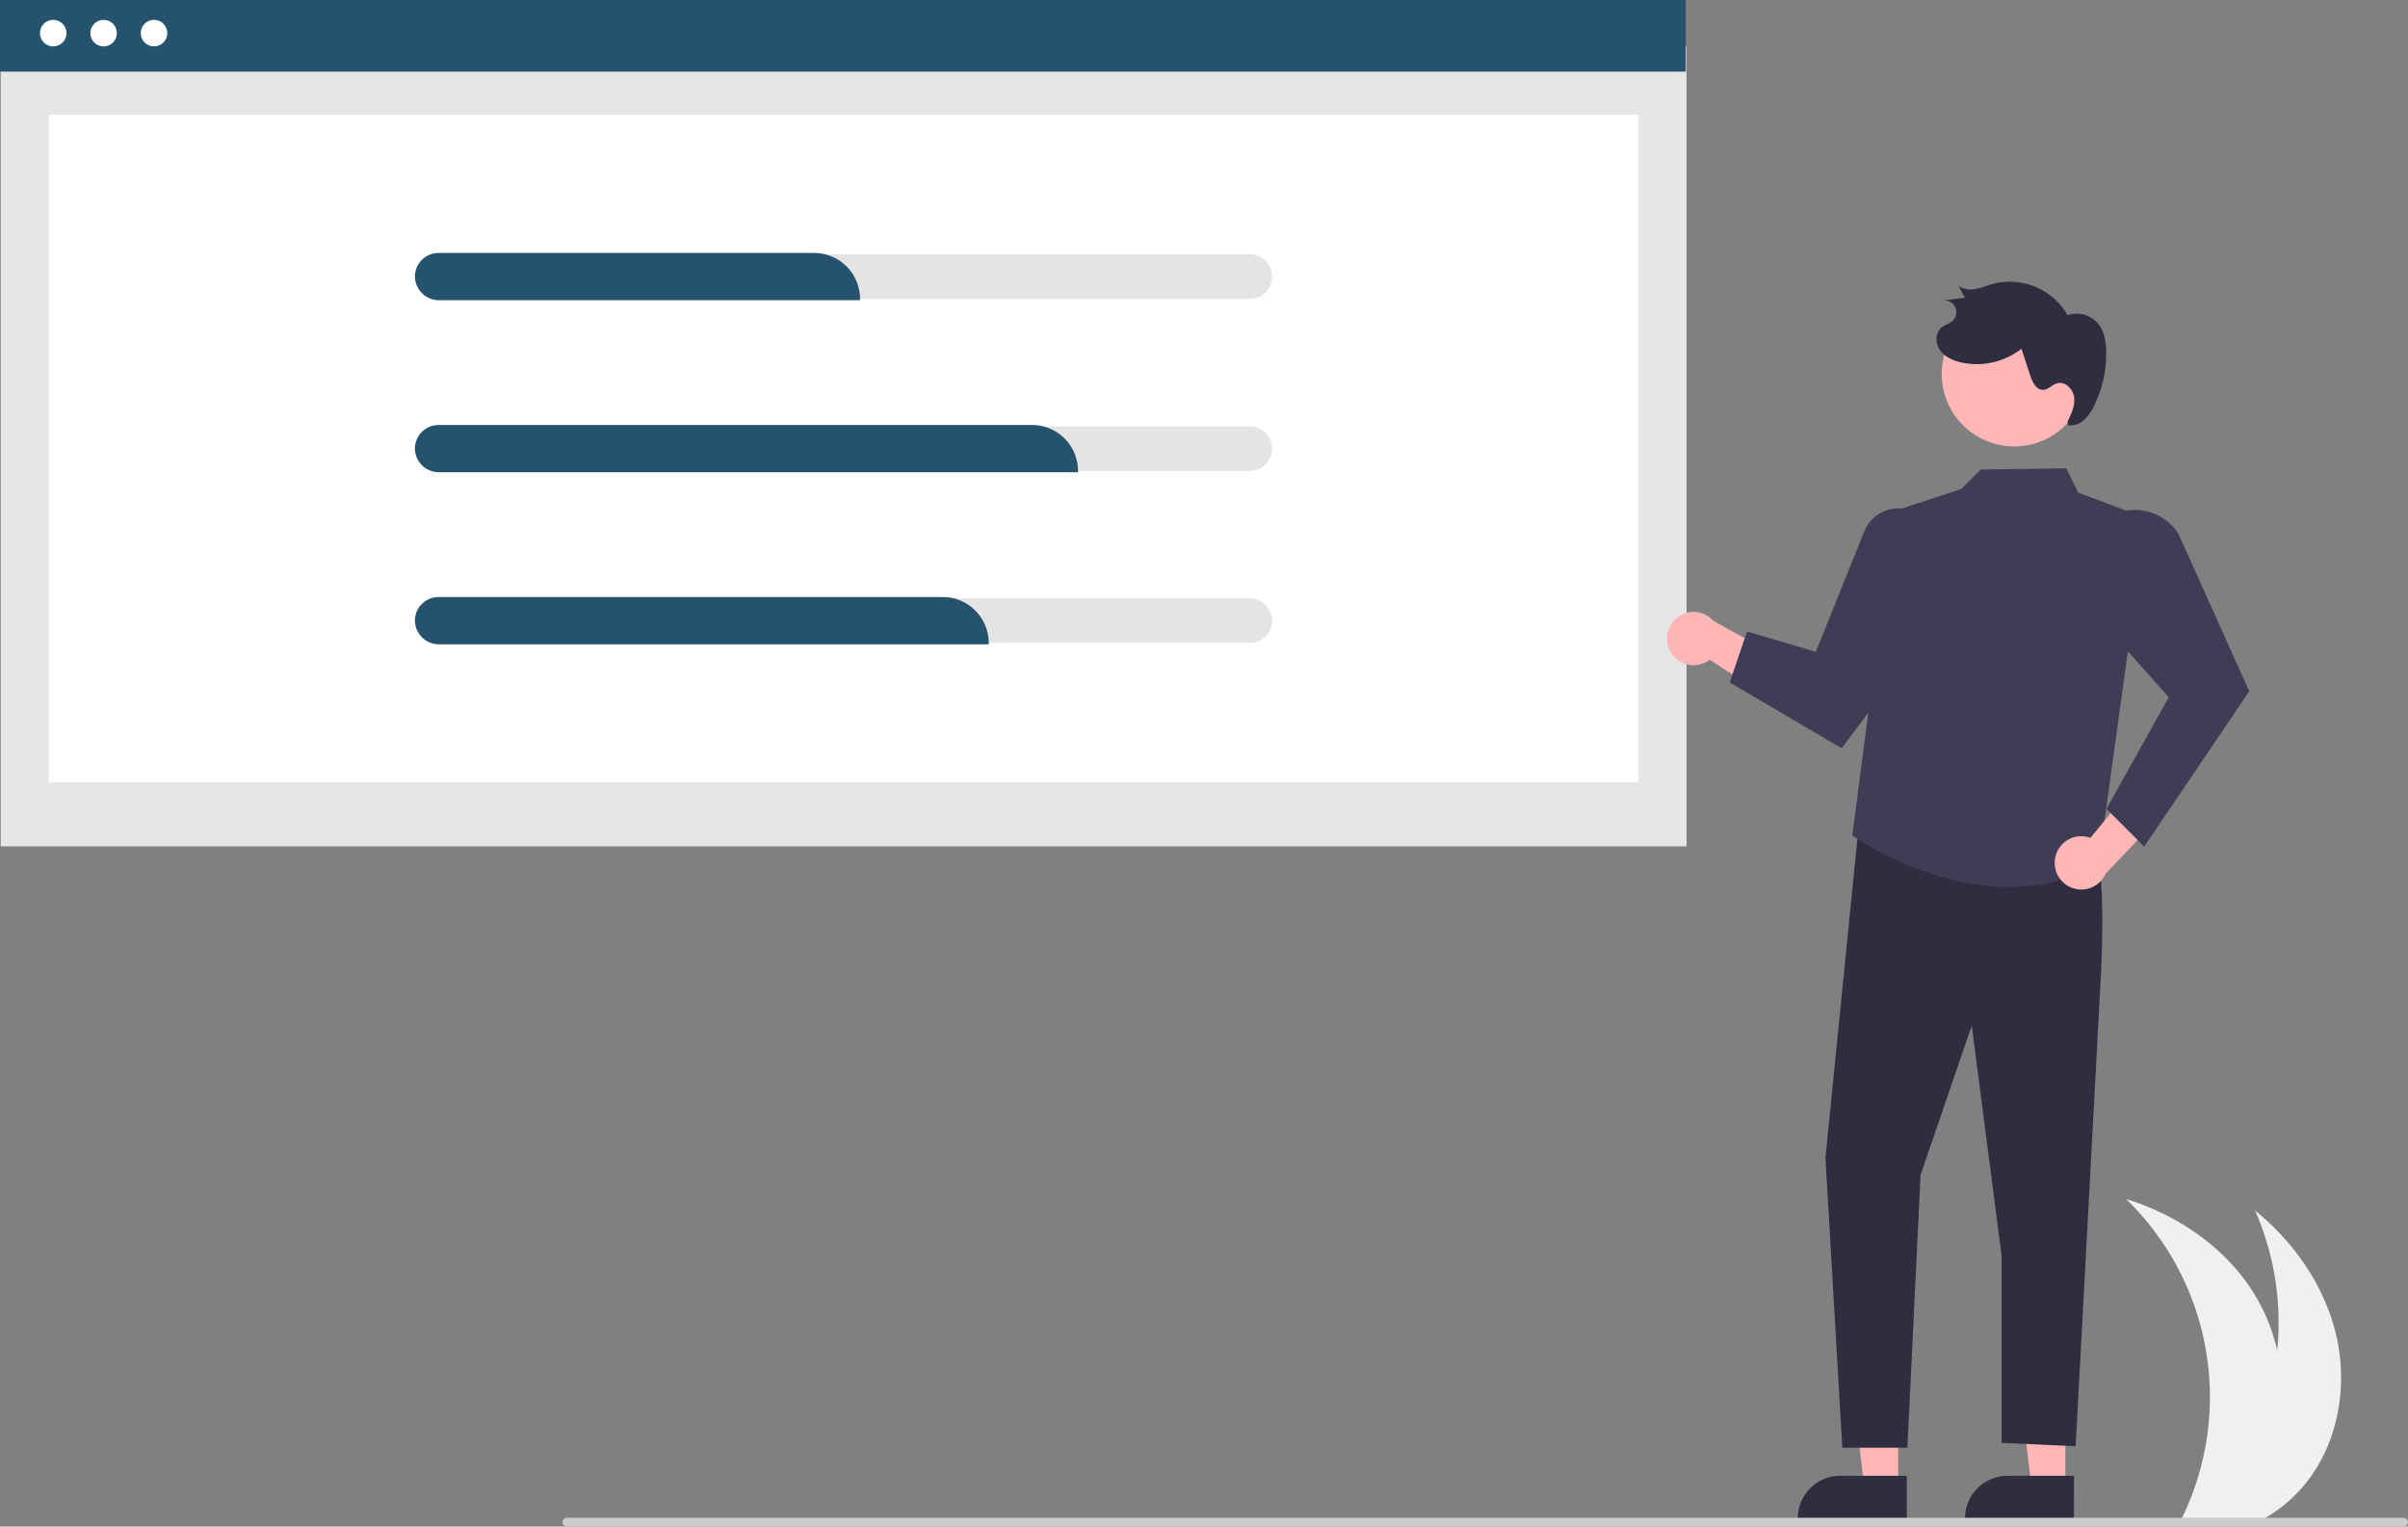 <svg height="528.091" viewBox="0 0 833.198 528.091" width="833.198" xmlns="http://www.w3.org/2000/svg"><rect x="0" y="0" width="833.198" height="528.091" fill="#808080" stroke="none"/><path d="m982.472 697.446a50.794 50.794 0 0 1 -13.59 12.63c-1.12.71-2.27 1.38-3.44 2h-27.53c.33-.66.65-1.33.96-2a95.354 95.354 0 0 0 -19.84-109.34c16.64 5.14 32.02 15.16 42.08 29.37a64.47 64.47 0 0 1 10.23 23 96.276 96.276 0 0 0 -7.67-48.41c13.51 10.99 24.03 26.04 28.04 42.98 4.01 16.95 1.1 35.76-9.24 49.77z" fill="#f0f0f0" transform="translate(-183.401 -185.954)"/><path d="m.249 15.992h583.32v276.796h-583.32z" fill="#e6e6e6"/><path d="m16.929 39.728h549.961v230.939h-549.961z" fill="#fff"/><path d="m0 0h583.32v24.781h-583.32z" fill="#25536e"/><circle cx="18.415" cy="11.462" fill="#fff" r="4.593"/><circle cx="35.849" cy="11.462" fill="#fff" r="4.593"/><circle cx="53.284" cy="11.462" fill="#fff" r="4.593"/><path d="m615.925 273.911h-280.775a7.724 7.724 0 1 0 0 15.447h280.775a7.724 7.724 0 0 0 0-15.447z" fill="#e4e4e4" transform="translate(-183.401 -185.954)"/><path d="m615.925 333.428h-280.775a7.724 7.724 0 1 0 0 15.447h280.775a7.724 7.724 0 0 0 0-15.447z" fill="#e4e4e4" transform="translate(-183.401 -185.954)"/><path d="m615.925 392.945h-280.775a7.724 7.724 0 0 0 0 15.447h280.775a7.724 7.724 0 0 0 0-15.447z" fill="#e4e4e4" transform="translate(-183.401 -185.954)"/><path d="m480.989 289.813h-145.57a8.339 8.339 0 0 1 -8.429-7.626 8.11 8.11 0 0 1 2.19-6.138 8.208 8.208 0 0 1 5.97-2.592h129.938a15.92 15.92 0 0 1 15.902 15.902z" fill="#25536e" transform="translate(-183.401 -185.954)"/><path d="m556.408 349.33h-220.989a8.339 8.339 0 0 1 -8.429-7.626 8.11 8.11 0 0 1 2.19-6.138 8.208 8.208 0 0 1 5.97-2.592h205.357a15.92 15.92 0 0 1 15.902 15.902z" fill="#25536e" transform="translate(-183.401 -185.954)"/><path d="m525.514 408.847h-190.095a8.339 8.339 0 0 1 -8.429-7.626 8.11 8.11 0 0 1 2.19-6.138 8.208 8.208 0 0 1 5.97-2.592h174.462a15.92 15.92 0 0 1 15.902 15.902z" fill="#25536e" transform="translate(-183.401 -185.954)"/><path d="m761.253 411.172a9.159 9.159 0 0 0 13.72 2.995l27.258 17.784-.083-16.913-25.872-14.295a9.208 9.208 0 0 0 -15.023 10.428z" fill="#ffb6b6" transform="translate(-183.401 -185.954)"/><path d="m714.639 514.364h-11.694l-5.564-45.107 17.26.001z" fill="#ffb6b6"/><path d="m901.022 711.654-37.707-.001v-.477a14.678 14.678 0 0 1 14.677-14.677h.001l23.03.001z" fill="#2f2e41" transform="translate(-183.401 -185.954)"/><path d="m656.783 514.364h-11.694l-5.563-45.107 17.259.001z" fill="#ffb6b6"/><g transform="translate(-183.401 -185.954)"><path d="m843.167 711.654-37.707-.001v-.477a14.678 14.678 0 0 1 14.677-14.677h.001l23.03.001z" fill="#2f2e41"/><path d="m826.686 470.144-11.653 116.278 5.827 100.367h22.527l4.554-94.411 17.716-51.625 10.312 79.557v64.776l25.628 1.186 8.505-158.6s2.889-44.36-2.876-49.796-80.541-7.732-80.541-7.732z" fill="#2f2e41"/><path d="m926.042 365.222-23.551-8.866-4.145-8.405-29.608.43-6.708 6.739-23.056 7.552-14.659 112.31s45.124 32.25 85.177 9.967z" fill="#3f3d56"/><path d="m781.896 422.027 38.753 22.784 32.291-43.193v-27.092a12.659 12.659 0 0 0 -2.127-7.036 12.699 12.699 0 0 0 -22.352 2.294l-16.77 41.667-23.786-7.028z" fill="#3f3d56"/><path d="m894.508 482.788a9.159 9.159 0 0 1 12.187-6.979l20.656-25.152 5.002 16.156-20.382 21.408a9.208 9.208 0 0 1 -17.462-5.433z" fill="#ffb6b6"/><path d="m925.318 478.827-13.053-13.054 21.557-38.626-31.265-35.044 1.805-14.138a17.867 17.867 0 0 1 3.768-8.895 17.87 17.87 0 0 1 29.095 1.663l24.445 54.355-.122.181z" fill="#3f3d56"/><path d="m905.221 318.773a25.105 25.105 0 0 1 -49.751-6.771l.049-.356a25.105 25.105 0 0 1 49.694 7.126z" fill="#ffb6b6"/><path d="m898.832 331.704c1.289-2.619 2.614-5.43 2.251-8.327s-3.203-5.665-5.992-4.804c-1.668.515-2.928 2.162-4.672 2.246-2.399.116-3.774-2.629-4.521-4.912l-3.041-9.297a25.154 25.154 0 0 1 -20.891 4.721c-2.823-.646-5.676-1.904-7.332-4.28s-1.646-6.062.625-7.858c1.114-.881 2.596-1.216 3.661-2.156a4.102 4.102 0 0 0 -3.276-7.139l7.657-.957-2.281-4.126a7.535 7.535 0 0 0 5.992 1.099c2.06-.371 4-1.219 6.016-1.785a23.152 23.152 0 0 1 25.754 10.815 9.802 9.802 0 0 1 10.687 3.086c2.05 2.602 2.607 6.073 2.687 9.384a40.714 40.714 0 0 1 -4.15 18.86 15.451 15.451 0 0 1 -3.487 4.946 6.978 6.978 0 0 1 -5.601 1.832" fill="#2f2e41"/><path d="m1015.073 714.046h-635.448a1.567 1.567 0 0 1 -1.539-1.134 1.529 1.529 0 0 1 1.477-1.919h635.385a1.615 1.615 0 0 1 1.616 1.194 1.528 1.528 0 0 1 -1.491 1.859z" fill="#ccc"/></g></svg>